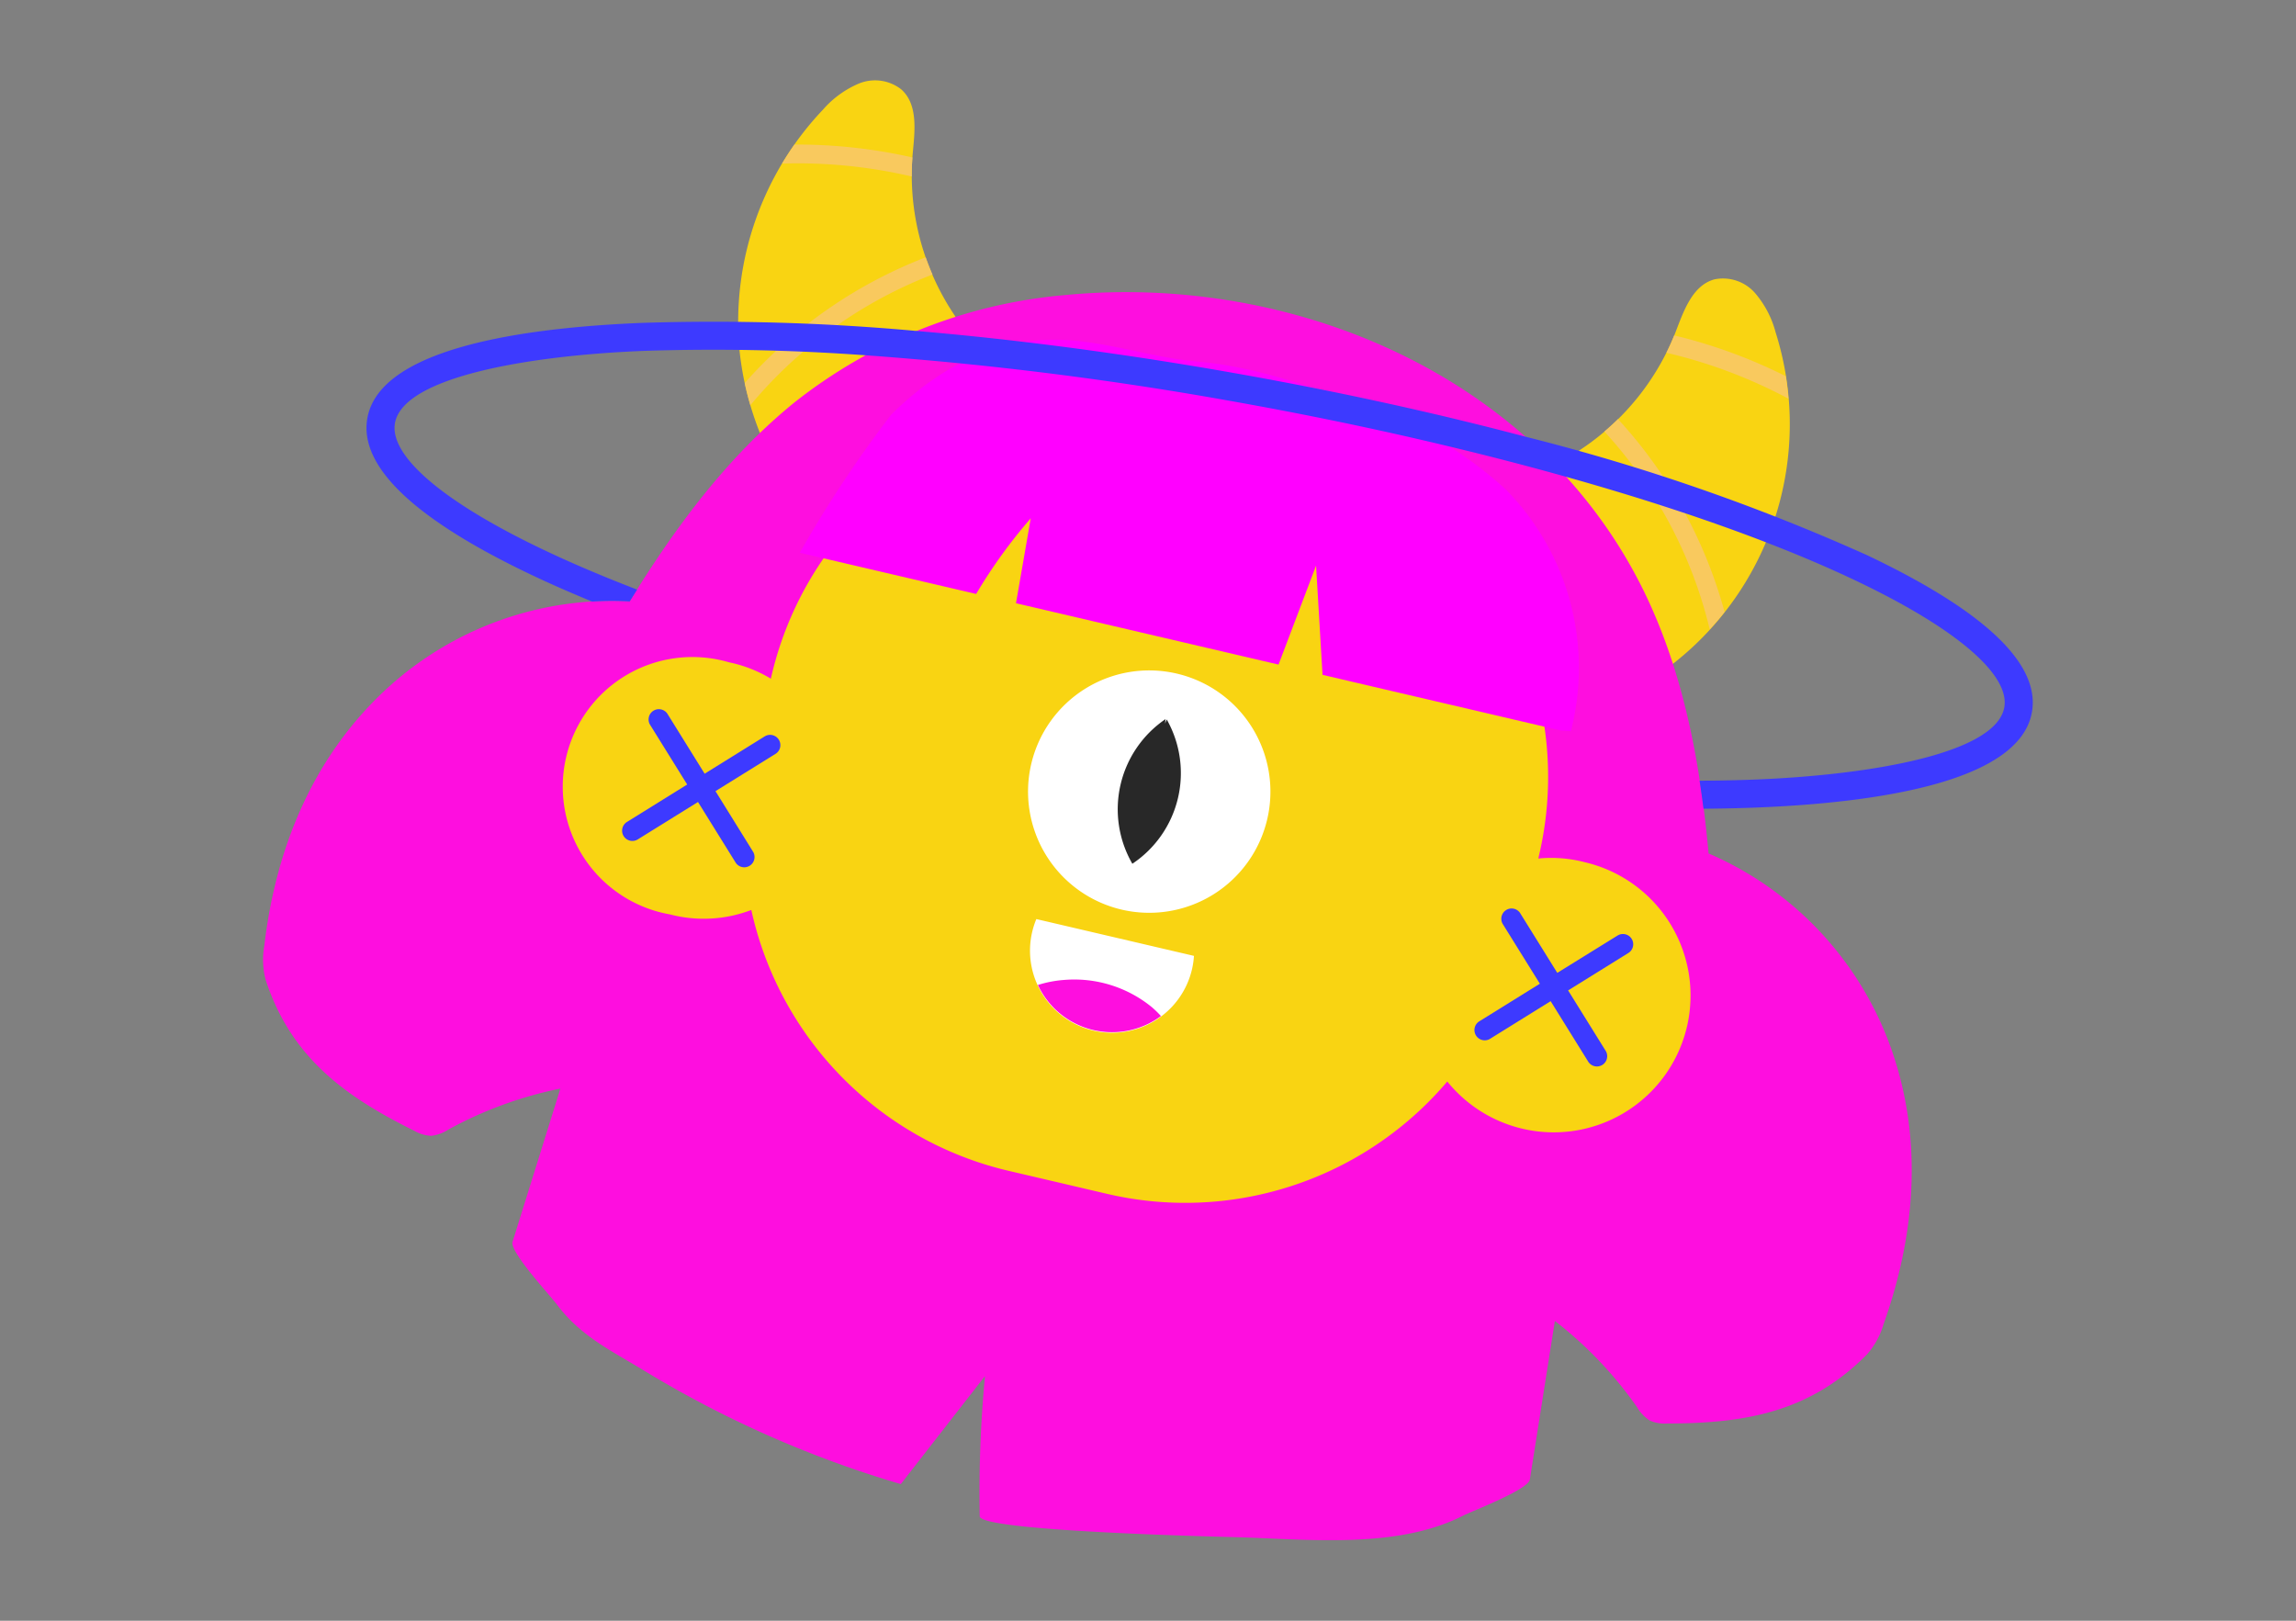 <svg xmlns="http://www.w3.org/2000/svg" xmlns:xlink="http://www.w3.org/1999/xlink" width="170" height="120" viewBox="0 0 170 120">
  <rect x="0" y="0" width="170" height="120" fill="#808080" stroke="none"/>
  <defs>
    <clipPath id="clip-img-valores_2">
      <rect width="170" height="120"/>
    </clipPath>
  </defs>
  <g id="img-valores_2" data-name="img-valores – 2" clip-path="url(#clip-img-valores_2)">
    <g id="Grupo_8486" data-name="Grupo 8486" transform="translate(520.266 -3355.04)">
      <g id="Grupo_8457" data-name="Grupo 8457" transform="translate(-500.784 3361.001)">
        <g id="Grupo_8458" data-name="Grupo 8458" transform="translate(0 -0.001)">
          <path id="Caminho_8651" data-name="Caminho 8651" d="M111.041,33.6a18.588,18.588,0,0,0,14.43-11.477c.618-1.6,1.255-3.545,2.911-4a3.153,3.153,0,0,1,3,1,7.3,7.3,0,0,1,1.531,2.913,22.525,22.525,0,0,1-17.623,29" transform="translate(-20.928 -3.398)" fill="#f9d412"/>
          <path id="Caminho_8652" data-name="Caminho 8652" d="M64.1,22.215A18.588,18.588,0,0,1,56.252,5.533c.157-1.711.446-3.734-.837-4.877A3.153,3.153,0,0,0,52.285.222a7.306,7.306,0,0,0-2.663,1.933A22.84,22.84,0,0,0,43.414,19.73a22.839,22.839,0,0,0,9.156,16.235" transform="translate(-8.167 0.001)" fill="#f9d412"/>
          <path id="Caminho_8653" data-name="Caminho 8653" d="M136.87,26.276a38.466,38.466,0,0,0-8.261-3.021c-.174.437-.368.865-.577,1.286a36.961,36.961,0,0,1,9.033,3.4q-.066-.836-.195-1.664" transform="translate(-24.13 -4.382)" fill="#f9c95e"/>
          <path id="Caminho_8654" data-name="Caminho 8654" d="M123.383,30.89q-.488.478-1.01.921a33.06,33.06,0,0,1,7.8,14.648q.576-.622,1.1-1.286a34.463,34.463,0,0,0-7.894-14.283" transform="translate(-23.064 -5.821)" fill="#f9c95e"/>
          <path id="Caminho_8655" data-name="Caminho 8655" d="M48.255,5.845A38.45,38.45,0,0,1,57,6.8c-.038.469-.054.939-.053,1.409a36.992,36.992,0,0,0-9.6-.955q.43-.719.912-1.406" transform="translate(-8.923 -1.101)" fill="#f9c95e"/>
          <path id="Caminho_8656" data-name="Caminho 8656" d="M57.342,16.133q.225.645.5,1.273a33.068,33.068,0,0,0-13.484,9.676q-.24-.813-.419-1.643a34.458,34.458,0,0,1,13.4-9.307" transform="translate(-8.281 -3.04)" fill="#f9c95e"/>
          <path id="Caminho_8657" data-name="Caminho 8657" d="M120.164,74.317A24.706,24.706,0,0,0,107.024,60.87c-.581-6.366-1.729-12.76-4.39-18.573C95.107,25.863,76.677,17.856,59.366,19.527A37.5,37.5,0,0,0,39.309,27.5c-4.961,4.031-8.823,9.255-12.165,14.7A24.706,24.706,0,0,0,9.407,48.44C3.83,53.444.962,60.268.088,67.7a5.9,5.9,0,0,0,.1,2.534c1.871,5.686,5.773,8.584,11,11.165a2.724,2.724,0,0,0,1.257.377,2.951,2.951,0,0,0,1.285-.473,29.326,29.326,0,0,1,8.28-3.025L18.47,89.623c-.23.734,2.76,3.947,3.259,4.614,1.786,2.388,4.031,3.431,6.466,4.916a79.954,79.954,0,0,0,19.019,8.409l6.235-8a91.633,91.633,0,0,0-.391,10.383c.021,1.093,17.264,1.5,18.959,1.547,5.3.148,11.9.909,16.808-1.581.743-.377,4.847-1.932,4.967-2.693q.926-5.867,1.851-11.735a29.316,29.316,0,0,1,6.083,6.379,2.957,2.957,0,0,0,.942.993,2.731,2.731,0,0,0,1.294.22c5.829,0,10.612-.868,14.809-5.135a5.9,5.9,0,0,0,1.212-2.228c2.509-7.053,2.964-14.441.18-21.4" transform="translate(0 -3.639)" fill="#fe0edf"/>
          <path id="Caminho_8658" data-name="Caminho 8658" d="M70.737,88.1l-7.27-1.7a25.448,25.448,0,0,1-18.991-30.57l1.425-6.1A25.448,25.448,0,0,1,76.47,30.747l7.27,1.7a25.448,25.448,0,0,1,18.991,30.57l-1.424,6.1A25.448,25.448,0,0,1,70.737,88.1" transform="translate(-8.255 -5.668)" fill="#f9d412"/>
          <path id="Caminho_8659" data-name="Caminho 8659" d="M47.323,64.65A9.862,9.862,0,0,1,35.29,71.682a9.6,9.6,0,1,1,4.361-18.667A9.861,9.861,0,0,1,47.323,64.65" transform="translate(-5.16 -9.938)" fill="#f9d412"/>
          <path id="Caminho_8660" data-name="Caminho 8660" d="M105.707,78.29a10.132,10.132,0,1,0,12.033-7.032,9.861,9.861,0,0,0-12.033,7.032" transform="translate(-19.877 -13.377)" fill="#f9d412"/>
          <path id="Caminho_8661" data-name="Caminho 8661" d="M44.36,59.612a.761.761,0,0,0-1.048-.245l-4.445,2.762-2.761-4.445a.761.761,0,0,0-1.293.8l2.762,4.445L33.13,65.692a.76.76,0,1,0,.8,1.292l4.445-2.761,2.761,4.445a.761.761,0,1,0,1.293-.8L39.67,63.42l4.445-2.761a.761.761,0,0,0,.245-1.048" transform="translate(-6.176 -10.803)" fill="#3d3aff"/>
          <path id="Caminho_8662" data-name="Caminho 8662" d="M117.463,81.6l4.445-2.762a.76.76,0,1,0-.8-1.292L116.66,80.3,113.9,75.859a.761.761,0,0,0-1.292.8l2.762,4.445-4.446,2.762a.761.761,0,1,0,.8,1.292l4.445-2.762,2.761,4.445a.761.761,0,1,0,1.293-.8Z" transform="translate(-20.838 -14.229)" fill="#3d3aff"/>
          <path id="Caminho_8663" data-name="Caminho 8663" d="M87.5,64.831a8.973,8.973,0,1,0-10.78,6.7,8.974,8.974,0,0,0,10.78-6.7" transform="translate(-13.152 -10.142)" fill="#fff"/>
          <path id="Caminho_8664" data-name="Caminho 8664" d="M81.591,58.292l-.119.3.028-.325a8.066,8.066,0,0,0-2.453,10.708,8.067,8.067,0,0,0,2.545-10.687" transform="translate(-14.688 -10.982)" fill="#282828"/>
          <path id="Caminho_8665" data-name="Caminho 8665" d="M70.438,76.507a6.148,6.148,0,0,0-.3.921,6.076,6.076,0,1,0,11.833,2.765,6.15,6.15,0,0,0,.138-.96Z" transform="translate(-13.188 -14.419)" fill="#fff"/>
          <path id="Caminho_8666" data-name="Caminho 8666" d="M79.8,84.73a7.436,7.436,0,0,0-.677-.661,9.077,9.077,0,0,0-6.468-2.016,8.477,8.477,0,0,0-1.967.376,6.065,6.065,0,0,0,9.112,2.3" transform="translate(-13.323 -15.46)" fill="#fe0edf"/>
          <path id="Caminho_8667" data-name="Caminho 8667" d="M62.023,42.475a38.379,38.379,0,0,1,4.042-5.6l-1.092,6.287,19.439,4.542,2.779-7.33q.239,4.045.478,8.09l17.621,4.117c.256.019.511.041.768.058a18.83,18.83,0,0,0-4.8-17.883,28.929,28.929,0,0,0-10.315-6.1c-3.9-1.487-8.307-3.026-12.5-3.383-3.709-.316-7.27-1.717-11.059-1.614-4.588.125-8.48,2.385-11.663,5.555a88.375,88.375,0,0,0-6.755,10.21Z" transform="translate(-9.229 -4.458)" fill="#f0f"/>
          <path id="Caminho_8668" data-name="Caminho 8668" d="M120.593,39.316a151.881,151.881,0,0,0-25.359-8.8q-3.312-.875-6.784-1.688c-4.793-1.12-9.778-2.139-14.815-3.029-8.12-1.433-16.062-2.48-23.467-3.109a165.989,165.989,0,0,0-20.292-.6c-8.79.351-19.463,1.859-20.381,7.061-.629,3.561,3.462,7.464,12.157,11.6,1.387.66,2.887,1.318,4.477,1.971a23.387,23.387,0,0,1,2.792-.008c.179-.293.368-.583.55-.874C17.126,37.1,11.018,32.471,11.54,29.513c.6-3.426,9.911-5.009,18.419-5.348a155.1,155.1,0,0,1,16.4.324,256.341,256.341,0,0,1,26.911,3.36c5,.883,9.948,1.894,14.7,3.005q5.478,1.281,10.269,2.63c22.028,6.18,33.157,13.119,32.459,17.07-.605,3.426-9.911,5.01-18.419,5.348-1.335.053-2.721.08-4.143.088q.159,1.035.291,2.073c1.346-.011,2.665-.037,3.935-.087,8.79-.351,19.462-1.859,20.381-7.061.628-3.561-3.462-7.464-12.157-11.6" transform="translate(-1.778 -4.145)" fill="#3d3aff"/>
        </g>
      </g>
    </g>
  </g>
</svg>

